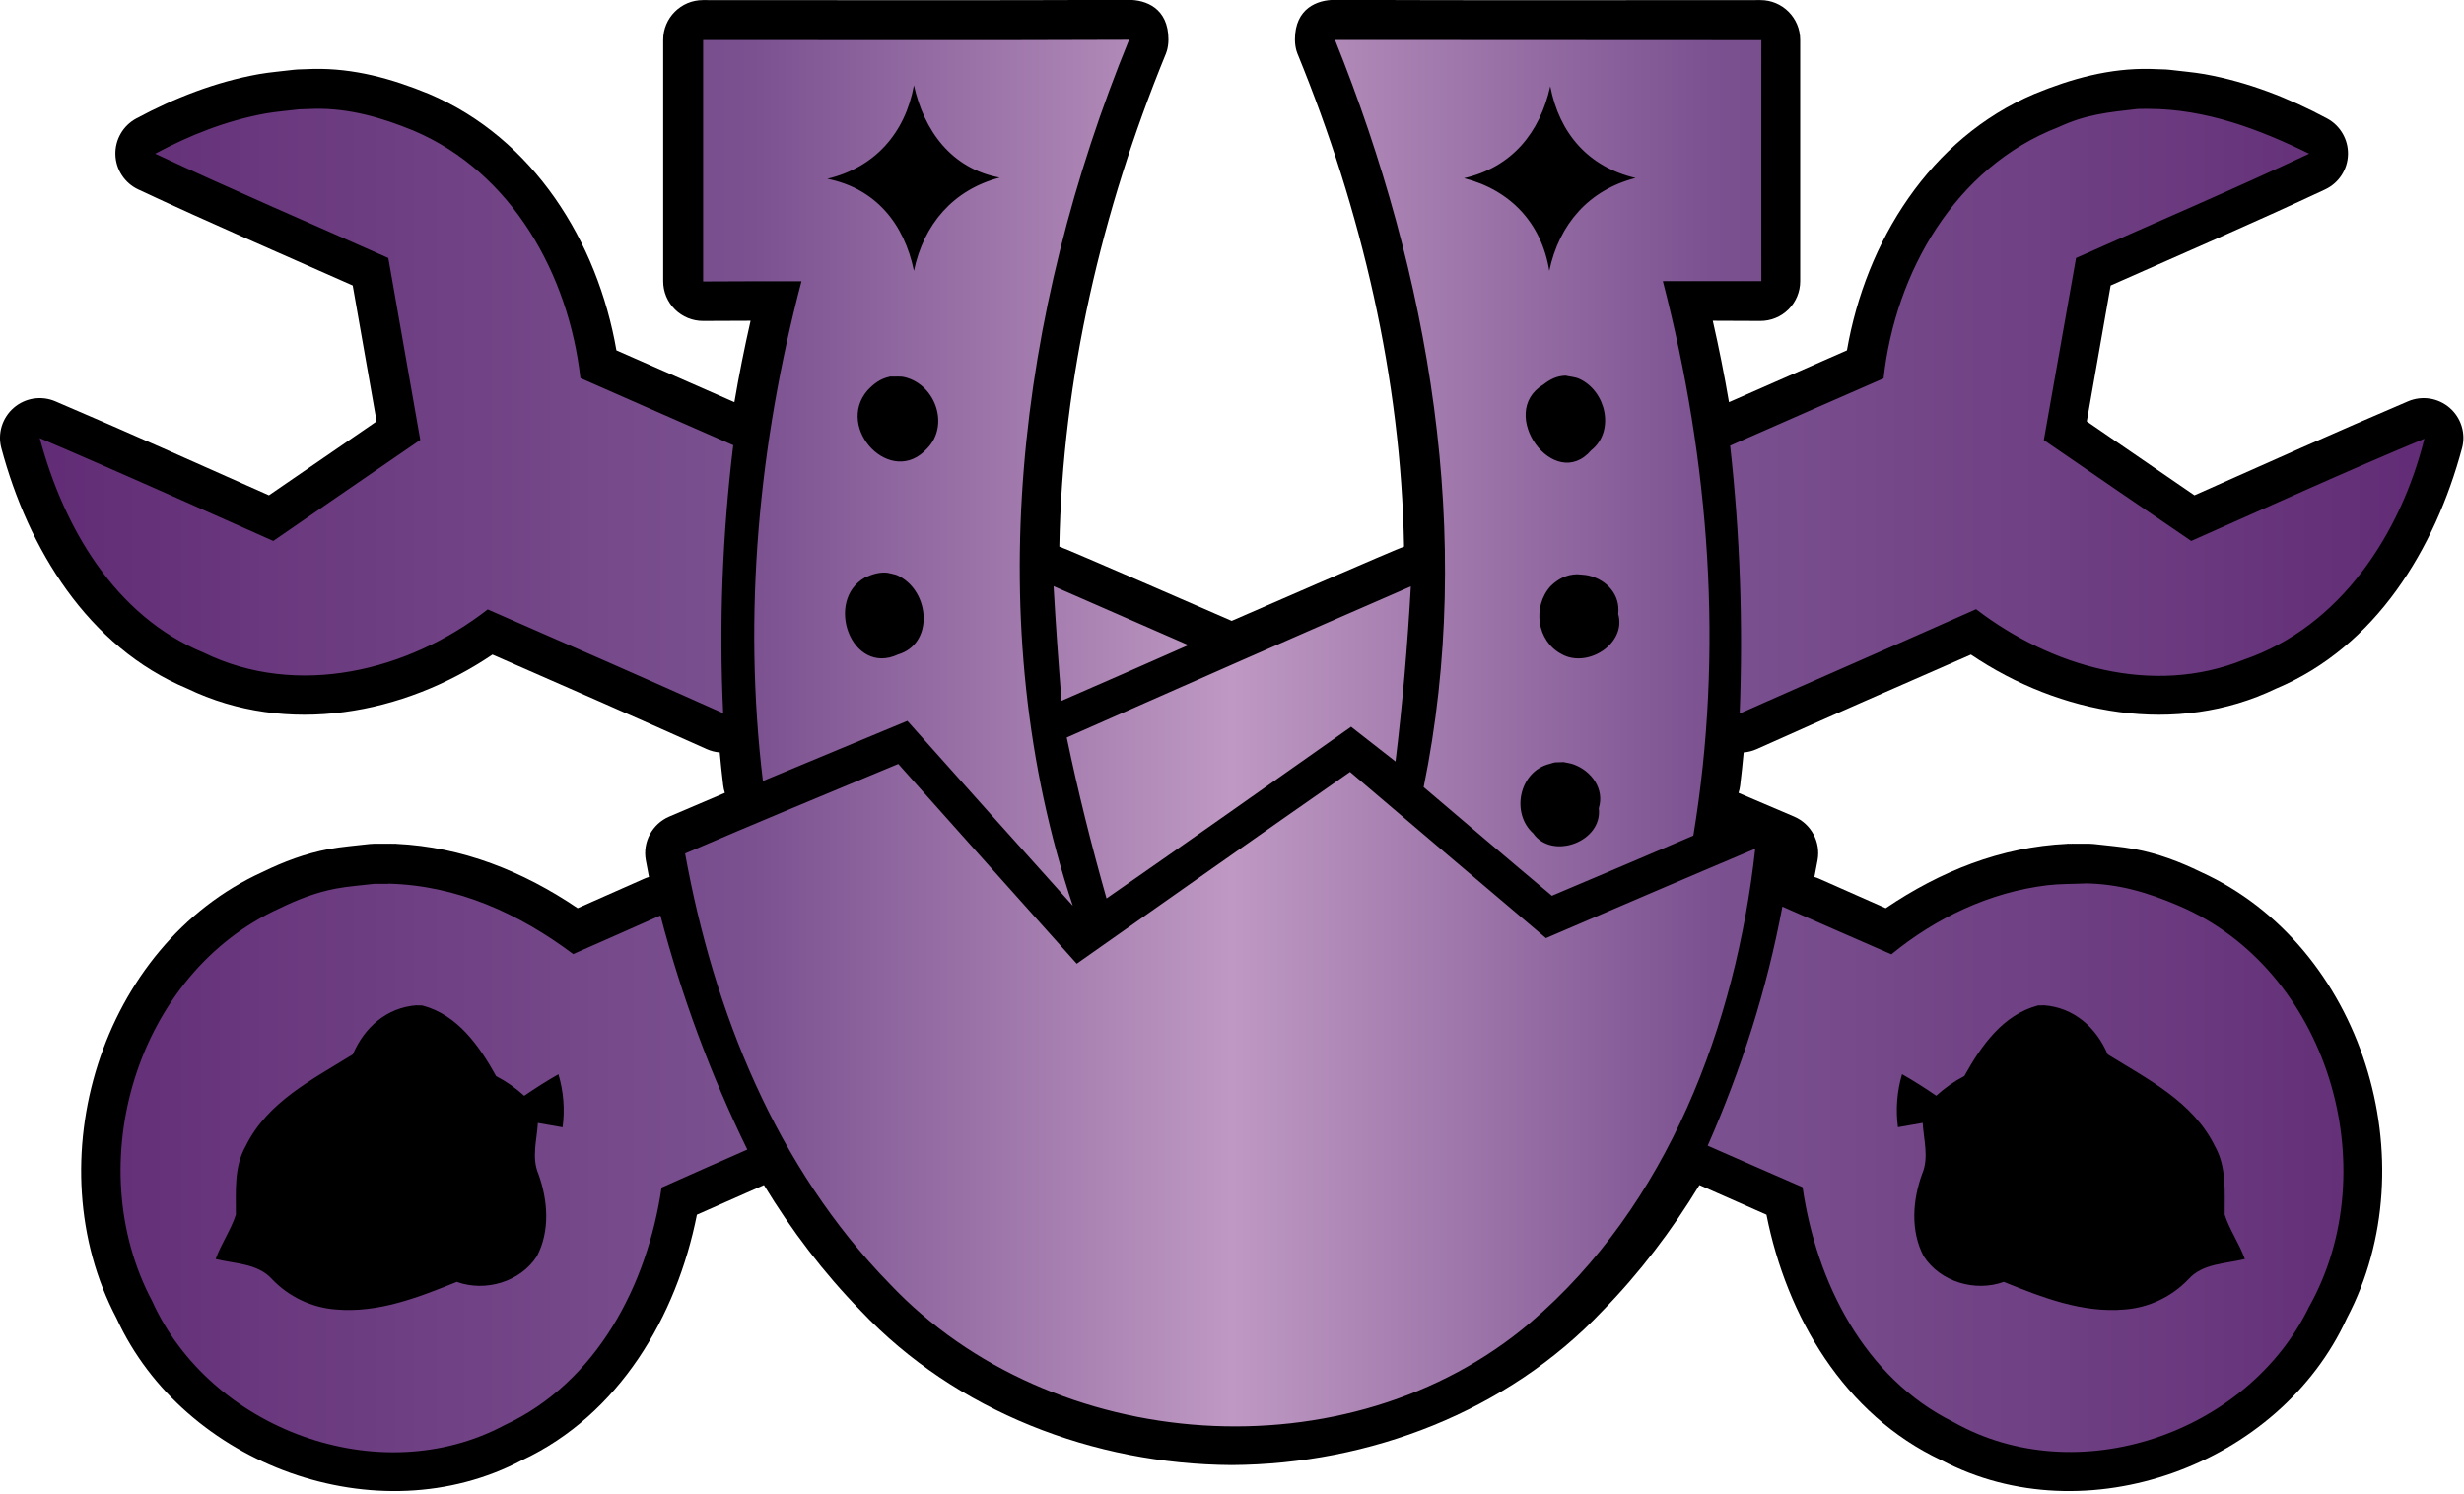 <?xml version="1.0" encoding="UTF-8" standalone="no"?>
<!DOCTYPE svg PUBLIC "-//W3C//DTD SVG 1.1//EN" "http://www.w3.org/Graphics/SVG/1.1/DTD/svg11.dtd">
<svg width="320" height="194" viewBox="0 0 320 194" version="1.1" xmlns="http://www.w3.org/2000/svg" xmlns:xlink="http://www.w3.org/1999/xlink" xml:space="preserve" xmlns:serif="http://www.serif.com/" style="fill-rule:evenodd;clip-rule:evenodd;stroke-linejoin:round;stroke-miterlimit:2;">
    <g transform="matrix(1,0,0,1,-0.001,-63.112)">
        <g transform="matrix(1.032,0,0,1.032,-5.16,-5.159)">
            <path d="M160,144.292L160.001,144.292C160.001,144.292 181.272,135.012 181.691,134.947C181.31,113.779 176.331,92.593 168.332,73.041C168.332,73.041 167.96,72.284 167.96,71.138C167.96,67.161 170.817,66.129 172.981,66.138C190.832,66.213 208.692,66.166 226.543,66.166C229.304,66.166 231.543,68.405 231.543,71.166L231.543,101.548C231.543,102.88 231.011,104.157 230.066,105.096C229.121,106.034 227.841,106.557 226.509,106.548C224.52,106.534 222.532,106.527 220.543,106.524C221.316,109.919 221.998,113.336 222.581,116.771C227.538,114.603 232.479,112.421 237.427,110.246C239.786,96.578 247.859,83.553 261.019,77.972C261.036,77.964 261.054,77.957 261.071,77.95C265.702,76.047 270.488,74.72 275.565,74.829L277.547,74.896C277.703,74.902 277.858,74.914 278.012,74.934C279.486,75.122 280.97,75.227 282.435,75.485C282.442,75.486 282.45,75.487 282.457,75.489C287.858,76.463 293.028,78.476 297.849,81.067C299.513,81.962 300.531,83.72 300.479,85.609C300.427,87.498 299.314,89.197 297.602,89.999C288.69,94.174 279.629,98.081 270.612,102.082C269.611,107.773 268.609,113.478 267.608,119.186C272.13,122.291 276.647,125.385 281.155,128.491C290.103,124.512 299.018,120.505 308.042,116.662C309.802,115.913 311.834,116.232 313.279,117.486C314.723,118.739 315.326,120.706 314.832,122.553C311.453,135.192 303.976,147.574 291.426,152.818C278.879,158.863 264.188,156.084 253.028,148.54C244.035,152.473 235.044,156.406 226.068,160.434C225.542,160.669 224.988,160.809 224.43,160.853C224.303,162.236 224.155,163.619 223.989,165.001C223.95,165.324 223.88,165.639 223.78,165.942C226.12,166.931 228.457,167.927 230.789,168.931C232.926,169.851 234.146,172.123 233.732,174.413C233.604,175.119 233.471,175.825 233.332,176.53C233.542,176.59 233.749,176.666 233.951,176.756C236.734,177.998 239.521,179.228 242.306,180.456C249.14,175.83 256.797,172.742 265.154,172.352C265.505,172.349 266.149,172.339 266.149,172.339L267.883,172.339C268.085,172.339 268.286,172.351 268.486,172.375C270.214,172.585 271.95,172.704 273.658,173.024C276.544,173.564 279.317,174.609 281.951,175.896C302.385,185.178 310.674,212.461 300.332,232.076C291.887,250.537 267.476,259.526 249.296,249.924C237.081,244.196 229.845,231.873 227.299,219.034C224.522,217.798 221.738,216.574 218.965,215.351L218.866,215.304C215.406,221.005 211.355,226.342 206.649,231.16C194.674,243.815 177.322,250.442 160.001,250.543L160,250.543C142.678,250.442 125.326,243.815 113.351,231.16C108.645,226.342 104.594,221.005 101.135,215.304L101.035,215.351C98.262,216.574 95.479,217.798 92.701,219.034C90.156,231.873 82.92,244.196 70.704,249.924C52.525,259.526 28.113,250.537 19.668,232.076C9.327,212.461 17.616,185.178 38.05,175.896C40.683,174.609 43.456,173.564 46.342,173.024C48.05,172.704 49.787,172.585 51.515,172.375C51.715,172.351 51.916,172.339 52.117,172.339L53.852,172.339C53.852,172.339 54.495,172.349 54.847,172.352C63.203,172.742 70.86,175.83 77.694,180.456C80.479,179.228 83.267,177.998 86.049,176.756C86.251,176.666 86.458,176.59 86.669,176.53C86.529,175.825 86.396,175.119 86.269,174.413C85.855,172.123 87.075,169.851 89.212,168.931C91.544,167.927 93.88,166.931 96.221,165.942C96.121,165.639 96.051,165.324 96.012,165.001C95.845,163.619 95.697,162.236 95.571,160.853C95.013,160.809 94.458,160.669 93.933,160.434C84.957,156.406 75.965,152.473 66.973,148.54C55.813,156.084 41.121,158.863 28.575,152.818C16.024,147.574 8.547,135.192 5.169,122.553C4.675,120.706 5.278,118.739 6.722,117.486C8.166,116.232 10.199,115.913 11.958,116.662C20.983,120.505 29.898,124.512 38.846,128.491C43.353,125.385 47.87,122.291 52.393,119.186C51.391,113.478 50.39,107.773 49.388,102.082C40.372,98.081 31.31,94.174 22.398,89.999C20.687,89.197 19.574,87.498 19.522,85.609C19.469,83.72 20.487,81.962 22.152,81.067C26.973,78.476 32.142,76.463 37.543,75.489C37.551,75.487 37.558,75.486 37.566,75.485C39.031,75.227 40.514,75.122 41.989,74.934C42.143,74.914 42.298,74.902 42.453,74.896L44.436,74.829C49.512,74.72 54.299,76.047 58.929,77.95C58.947,77.957 58.964,77.964 58.982,77.972C72.141,83.553 80.215,96.578 82.573,110.246C87.522,112.421 92.463,114.603 97.419,116.771C98.003,113.336 98.684,109.919 99.457,106.524C97.469,106.527 95.48,106.534 93.492,106.548C92.16,106.557 90.879,106.034 89.934,105.096C88.989,104.157 88.458,102.88 88.458,101.548L88.458,71.166C88.458,68.405 90.696,66.166 93.458,66.166C111.309,66.166 129.169,66.213 147.02,66.138C149.183,66.129 152.041,67.161 152.041,71.138C152.041,72.284 151.668,73.041 151.668,73.041C143.67,92.593 138.69,113.779 138.31,134.947C138.729,135.012 160,144.292 160,144.292ZM54.847,172.352C55.028,172.354 55.132,172.354 55.029,172.35C54.926,172.345 54.616,172.337 53.971,172.321C54.264,172.328 54.556,172.339 54.847,172.352ZM265.154,172.352C264.972,172.354 264.869,172.354 264.972,172.35C265.075,172.345 265.384,172.337 266.03,172.321C265.737,172.328 265.444,172.339 265.154,172.352Z"/>
        </g>
        <g transform="matrix(9.677,0,0,9.677,5.172,5.173)">
            <path d="M4.677,17.848C5.599,17.87 6.43,18.247 7.158,18.793C7.548,18.621 7.939,18.449 8.329,18.275C8.613,19.358 9.003,20.412 9.495,21.417C9.112,21.586 8.727,21.755 8.344,21.927C8.154,23.231 7.477,24.54 6.236,25.116C4.552,26.014 2.285,25.171 1.509,23.453C0.53,21.615 1.298,19.046 3.222,18.177C3.461,18.06 3.712,17.963 3.974,17.914C4.145,17.882 4.319,17.871 4.492,17.85L4.677,17.85L4.677,17.848ZM5.057,19.48C4.655,19.51 4.354,19.777 4.201,20.139C3.668,20.47 3.054,20.776 2.763,21.37C2.603,21.651 2.633,21.979 2.631,22.29C2.564,22.498 2.434,22.68 2.36,22.886C2.617,22.95 2.925,22.944 3.115,23.155C3.339,23.391 3.648,23.539 3.972,23.563C4.539,23.614 5.081,23.401 5.596,23.193C5.979,23.332 6.448,23.194 6.671,22.849C6.85,22.508 6.819,22.098 6.692,21.746C6.597,21.525 6.671,21.288 6.684,21.06C6.795,21.079 6.906,21.098 7.016,21.118C7.048,20.878 7.029,20.638 6.96,20.406C6.803,20.495 6.65,20.593 6.501,20.695C6.387,20.591 6.261,20.502 6.124,20.431C5.9,20.027 5.606,19.607 5.134,19.483L5.056,19.481L5.057,19.48ZM26.896,19.48C27.298,19.51 27.599,19.777 27.752,20.139C28.285,20.47 28.899,20.776 29.19,21.37C29.35,21.651 29.32,21.979 29.322,22.29C29.389,22.498 29.519,22.68 29.593,22.886C29.336,22.95 29.028,22.944 28.838,23.155C28.614,23.391 28.305,23.539 27.981,23.563C27.414,23.614 26.872,23.401 26.357,23.193C25.974,23.332 25.505,23.194 25.282,22.848C25.103,22.507 25.134,22.097 25.261,21.745C25.356,21.524 25.282,21.287 25.269,21.059C25.158,21.078 25.047,21.097 24.937,21.117C24.905,20.877 24.924,20.637 24.992,20.405C25.149,20.494 25.302,20.592 25.451,20.694C25.565,20.59 25.691,20.501 25.828,20.43C26.052,20.026 26.346,19.606 26.818,19.482L26.896,19.481L26.896,19.48ZM27.453,17.845C27.283,17.853 27.112,17.849 26.943,17.869C26.17,17.962 25.448,18.306 24.849,18.796C24.36,18.585 23.875,18.369 23.386,18.156C23.18,19.262 22.837,20.335 22.384,21.365C22.808,21.552 23.233,21.737 23.657,21.922C23.842,23.197 24.485,24.481 25.682,25.074C27.345,26.014 29.628,25.228 30.453,23.53C31.502,21.664 30.703,18.991 28.701,18.142C28.291,17.967 27.905,17.851 27.452,17.844L27.453,17.845ZM11.523,16.24C10.568,16.638 9.61,17.034 8.66,17.443C9.043,19.562 9.883,21.66 11.406,23.219C13.585,25.525 17.572,25.804 20.003,23.74C21.851,22.163 22.759,19.745 23.022,17.379C22.082,17.775 21.148,18.178 20.213,18.579C19.336,17.835 18.459,17.095 17.584,16.348C16.358,17.202 15.137,18.063 13.916,18.922C13.117,18.029 12.318,17.136 11.521,16.241L11.523,16.24ZM11.731,7.132C11.866,7.741 12.233,8.249 12.882,8.371C12.257,8.535 11.862,8.998 11.731,9.623C11.601,8.99 11.218,8.517 10.568,8.387C11.206,8.236 11.614,7.775 11.731,7.132ZM11.408,11.042C11.476,11.045 11.546,11.034 11.612,11.051C12.023,11.155 12.21,11.697 11.91,12.005C11.431,12.541 10.666,11.737 11.108,11.227C11.194,11.136 11.279,11.071 11.407,11.043L11.408,11.042ZM11.377,13.675C11.473,13.698 11.495,13.694 11.579,13.748C11.95,13.986 11.982,14.635 11.517,14.772C10.892,15.063 10.525,14.048 11.074,13.739C11.17,13.695 11.268,13.663 11.376,13.675L11.377,13.675ZM14.618,6.521C12.713,6.529 10.807,6.524 8.902,6.524L8.902,9.765C9.342,9.762 9.782,9.762 10.222,9.762C9.649,11.943 9.433,14.223 9.704,16.47C10.35,16.202 10.995,15.931 11.643,15.663C12.382,16.491 13.119,17.318 13.863,18.144C12.598,14.344 13.124,10.174 14.618,6.522L14.618,6.521ZM18.4,13.858C16.859,14.527 15.321,15.206 13.782,15.886C13.933,16.612 14.113,17.333 14.316,18.046C15.414,17.283 16.505,16.513 17.598,15.742C17.746,15.859 18.043,16.091 18.194,16.208C18.29,15.427 18.355,14.644 18.4,13.858ZM20.271,7.145C20.393,7.78 20.784,8.228 21.416,8.376C20.789,8.537 20.39,8.995 20.258,9.623C20.154,8.98 19.735,8.538 19.113,8.379C19.753,8.233 20.131,7.773 20.271,7.145ZM20.475,11.029C20.538,11.044 20.604,11.046 20.663,11.073C21.022,11.239 21.142,11.776 20.821,12.031C20.324,12.609 19.546,11.529 20.176,11.151C20.268,11.079 20.354,11.034 20.476,11.029L20.475,11.029ZM20.631,13.695C20.684,13.701 20.738,13.7 20.79,13.713C21.032,13.772 21.213,13.972 21.183,14.228C21.297,14.629 20.767,14.962 20.423,14.767C20.09,14.593 20.027,14.127 20.277,13.853C20.378,13.756 20.487,13.699 20.631,13.695ZM20.455,16.217C20.499,16.227 20.545,16.232 20.587,16.248C20.826,16.336 21.002,16.579 20.922,16.835C20.977,17.285 20.295,17.535 20.042,17.173C19.74,16.902 19.852,16.345 20.258,16.241C20.364,16.21 20.3,16.223 20.454,16.216L20.455,16.217ZM17.382,6.523C18.652,9.678 19.259,13.184 18.572,16.552C19.145,17.039 19.717,17.528 20.293,18.01C20.926,17.742 21.558,17.474 22.191,17.203C22.602,14.728 22.41,12.185 21.782,9.761L23.104,9.761C23.101,8.683 23.104,7.603 23.104,6.526C21.196,6.523 19.291,6.526 17.383,6.523L17.382,6.523ZM28.305,7.448L28.153,7.45C27.756,7.495 27.46,7.522 27.089,7.695C25.707,8.229 24.9,9.642 24.744,11.066C24.057,11.365 23.372,11.667 22.685,11.969C22.818,13.161 22.859,14.364 22.813,15.564C23.87,15.095 24.929,14.635 25.986,14.164C26.993,14.937 28.36,15.335 29.581,14.841C30.877,14.396 31.682,13.154 32.002,11.876C30.95,12.313 29.915,12.787 28.873,13.248C28.212,12.798 27.553,12.347 26.895,11.894C27.041,11.079 27.181,10.265 27.327,9.45C28.371,8.984 29.422,8.536 30.456,8.05C29.781,7.72 29.068,7.451 28.307,7.449L28.305,7.448ZM3.687,7.448L3.479,7.455C3.33,7.474 3.18,7.484 3.032,7.51C2.511,7.604 2.013,7.8 1.548,8.05C2.581,8.534 3.633,8.984 4.677,9.45C4.82,10.262 4.963,11.077 5.106,11.892C4.447,12.345 3.789,12.795 3.133,13.248C2.089,12.785 1.051,12.316 -0.001,11.868C0.319,13.065 1.006,14.255 2.198,14.747C3.458,15.361 4.947,14.994 6.011,14.167C7.065,14.628 8.119,15.088 9.171,15.56C9.114,14.36 9.161,13.155 9.306,11.963C8.621,11.664 7.939,11.362 7.255,11.062C7.099,9.68 6.341,8.303 5.016,7.741C4.59,7.566 4.151,7.438 3.684,7.448L3.687,7.448ZM13.605,13.855C13.634,14.368 13.67,14.881 13.712,15.393C14.279,15.148 14.847,14.896 15.414,14.646C14.81,14.383 14.209,14.118 13.605,13.855Z" style="fill:url(#_Linear1);fill-rule:nonzero;"/>
        </g>
    </g>
    <defs>
        <linearGradient id="_Linear1" x1="0" y1="0" x2="1" y2="0" gradientUnits="userSpaceOnUse" gradientTransform="matrix(32.003,0,0,18.959,-0.001,16)"><stop offset="0" style="stop-color:rgb(97,44,117);stop-opacity:1"/><stop offset="0.3" style="stop-color:rgb(123,81,144);stop-opacity:1"/><stop offset="0.5" style="stop-color:rgb(191,153,195);stop-opacity:1"/><stop offset="0.7" style="stop-color:rgb(123,81,144);stop-opacity:1"/><stop offset="1" style="stop-color:rgb(97,44,117);stop-opacity:1"/></linearGradient>
    </defs>
</svg>
